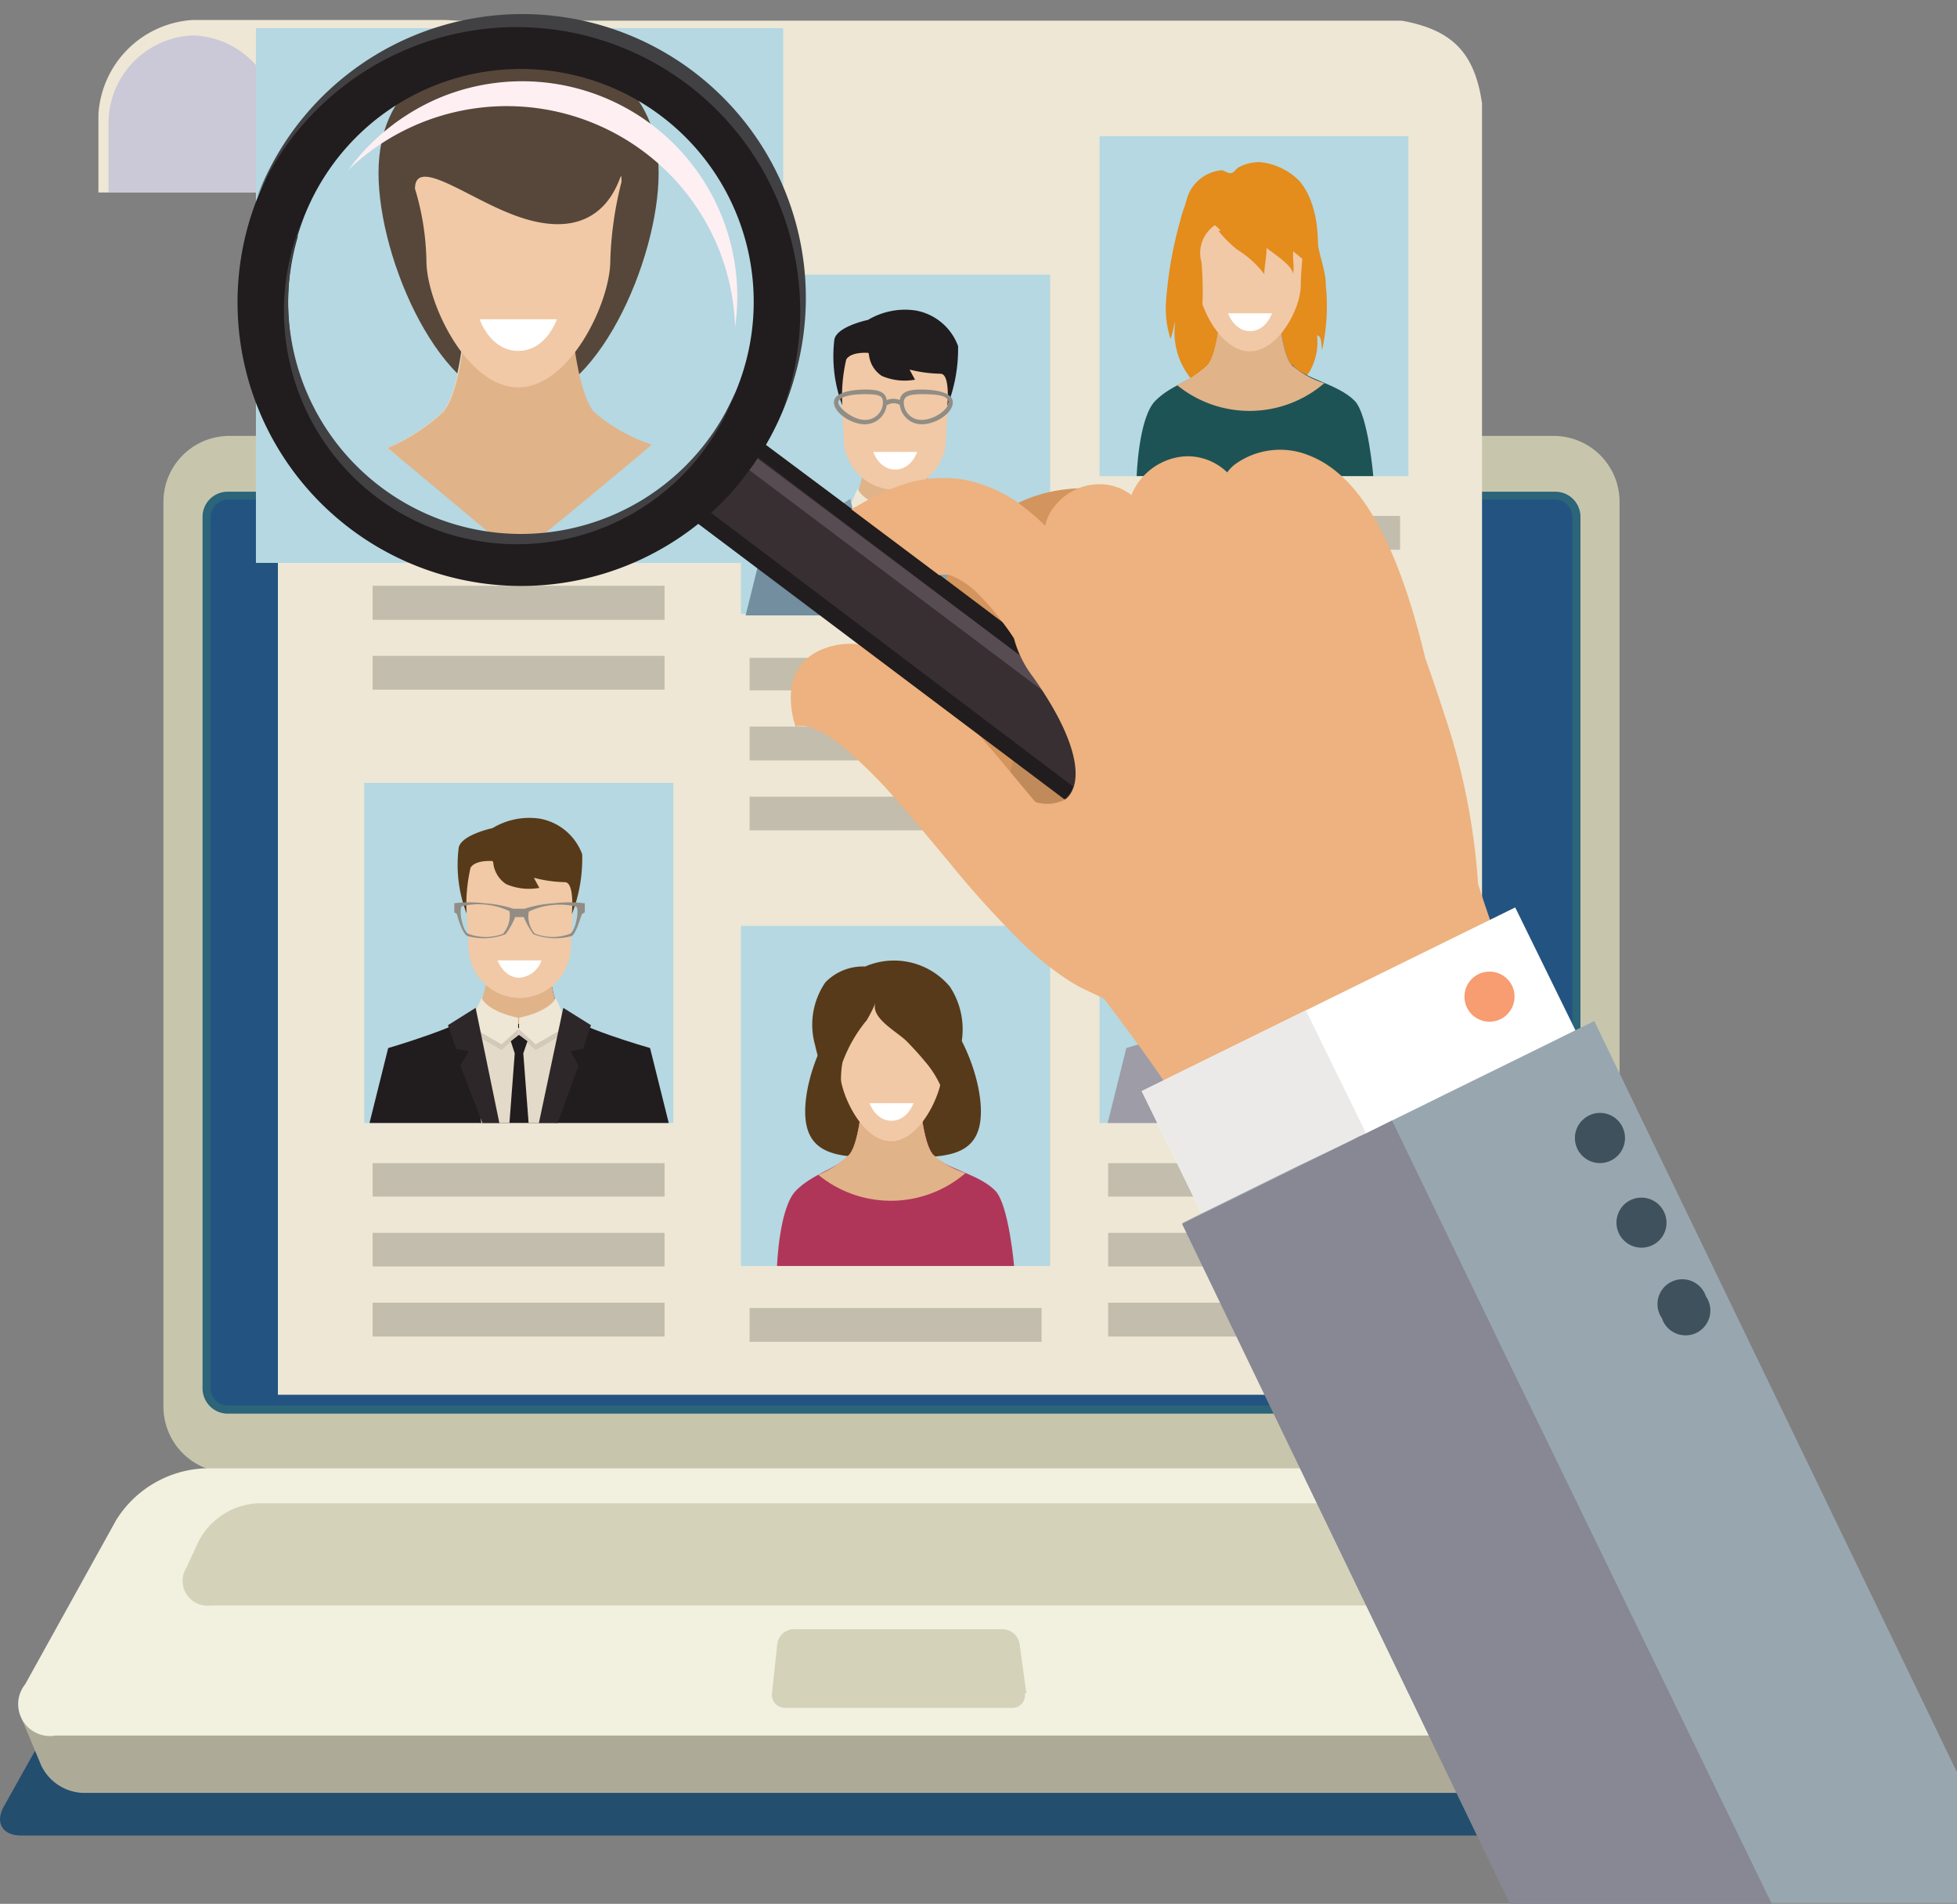 <svg id="Livello_1" data-name="Livello 1" xmlns="http://www.w3.org/2000/svg" viewBox="0 0 89.08 86.65"><rect x="0" y="0" width="89.08" height="86.65" fill="#808080" stroke="none"/><defs><clipPath id="clip-path" transform="translate(-404.35 -322.06)"><path class="cls-1" d="M416 323.34h24v24.34h-24z"/></clipPath><clipPath id="clip-path-2" transform="translate(-404.35 -322.06)"><path class="cls-1" d="M416.41 335.54A11.54 11.54 0 1 1 428 347.1a11.56 11.56 0 0 1-11.54-11.56"/></clipPath><clipPath id="clip-path-3" transform="translate(-404.35 -322.06)"><path class="cls-1" d="M421.41 324.04h13.19v16.69h-13.19z"/></clipPath><clipPath id="clip-path-5" transform="translate(-404.35 -322.06)"><path class="cls-1" d="M421.41 335.17h13.19v9.73h-13.19z"/></clipPath><clipPath id="clip-path-7" transform="translate(-404.35 -322.06)"><path class="cls-1" d="M417.93 335.17h20.14v12.52h-20.14z"/></clipPath><clipPath id="clip-path-9" transform="translate(-404.35 -322.06)"><path class="cls-1" d="M421.41 335.17h13.19v12.52h-13.19z"/></clipPath><clipPath id="clip-path-11" transform="translate(-404.35 -322.06)"><path class="cls-1" d="M422.8 329.6h10.42V340H422.8z"/></clipPath><clipPath id="clip-path-13" transform="translate(-404.35 -322.06)"><path class="cls-1" d="M425.57 336.56h4.17v2.08h-4.17z"/></clipPath><clipPath id="clip-path-15" transform="translate(-404.35 -322.06)"><path class="cls-1" d="M422.8 332h10.42v3.86H422.8z"/></clipPath><clipPath id="clip-path-17" transform="translate(-404.35 -322.06)"><path class="cls-1" d="M457.52 368h35.92v40.71h-35.92z"/></clipPath><clipPath id="clip-path-18" transform="translate(-404.35 -322.06)"><path class="cls-1" d="M457.52 372.72h27.78v35.98h-27.78z"/></clipPath><style>.cls-1{fill:none}.cls-6{fill:#d4d2b9}.cls-9{fill:#eee7d5}.cls-11{fill:#b5d8e2}.cls-12{fill:#211c1d}.cls-13{fill:#e1b389}.cls-14{fill:#e3dac9}.cls-15{fill:#d3c9b9}.cls-16{fill:#f1c9a6}.cls-17{fill:#573a19}.cls-18{fill:#918d85}.cls-19{fill:#eee7d6}.cls-20{fill:#2e2729}.cls-21{fill:#fff}.cls-22{fill:#e48c1c}.cls-23{fill:#dcd5c3}.cls-26{fill:#728e9f}.cls-27{fill:#82a1b2}.cls-28{fill:#9d9ca7}.cls-29{fill:#56473a}.cls-30{fill:#afadb9}.cls-31{fill:#c2bdac}.cls-33{clip-path:url(#clip-path-2)}.cls-45{fill:#edb27f}.cls-48{fill:#414042}.cls-55{fill:#40515e}</style></defs><path d="M484.55 405.6h-79.24c-.85 0-1.2-.59-.78-1.33l5.3-9.47a2.9 2.9 0 0 1 2.28-1.34h65.64a2.91 2.91 0 0 1 2.25 1.34l5.3 9.47c.41.74.06 1.33-.78 1.33" transform="translate(-404.35 -322.06)" style="fill:#234e6e"/><path d="M478.05 386.08a3 3 0 0 1-3 3h-60.26a3 3 0 0 1-3-3V344.9a3 3 0 0 1 3-3h60.28a3 3 0 0 1 3 3v41.18" transform="translate(-404.35 -322.06)" style="fill:#c7c6ad"/><path d="M483.62 402.42a2.18 2.18 0 0 1-1.85 1.24h-73.68a2.2 2.2 0 0 1-1.86-1.24l-.81-1.94a.83.83 0 0 1 .82-1.23h77.38a.83.83 0 0 1 .82 1.23l-.82 1.94" transform="translate(-404.35 -322.06)" style="fill:#adab98"/><path d="M484.35 398.71c.72 1.28.1 2.34-1.38 2.34h-76.09a1.45 1.45 0 0 1-1.38-2.34l4.14-7.47a5 5 0 0 1 4-2.35h62.63a5 5 0 0 1 4 2.35l4.13 7.47" transform="translate(-404.35 -322.06)" style="fill:#f2f1e0"/><path class="cls-6" d="M477.51 393.5c.53.89.12 1.63-.92 1.63h-62.65a1.13 1.13 0 0 1-1.1-1.73l.55-1.19a3.22 3.22 0 0 1 2.68-1.73h57.73a3.72 3.72 0 0 1 2.87 1.63l.84 1.39M451 399.13a.57.57 0 0 1-.58.66h-10.33a.59.59 0 0 1-.6-.66l.24-2.24a.77.77 0 0 1 .74-.68H450a.8.8 0 0 1 .76.67l.31 2.25" transform="translate(-404.35 -322.06)"/><path d="M476.1 385.26a1 1 0 0 1-1 .95h-60.38a1 1 0 0 1-1-.95v-39.69a1 1 0 0 1 1-.95h60.42a1 1 0 0 1 1 .95v39.69" transform="translate(-404.35 -322.06)" style="fill:#235481"/><path d="M476.1 385.26h-.18a.78.78 0 0 1-.78.77h-60.42a.78.78 0 0 1-.78-.77v-39.69a.79.79 0 0 1 .78-.77h60.42a.79.79 0 0 1 .78.77v39.69h.37v-39.69a1.14 1.14 0 0 0-1.15-1.13h-60.42a1.14 1.14 0 0 0-1.15 1.13v39.69a1.15 1.15 0 0 0 1.15 1.14h60.42a1.15 1.15 0 0 0 1.15-1.14h-.19" transform="translate(-404.35 -322.06)" style="fill:#2c6479"/><path class="cls-9" d="M428.53 330.82v-3.9a4 4 0 0 0-3.94-3.95h-11.47a4.58 4.58 0 0 0-4.29 4.3v3.55h19.7" transform="translate(-404.35 -322.06)"/><path d="M417 330.82v-3.21a4 4 0 0 0-3.94-3.94h.16a4 4 0 0 0-3.93 3.94v3.21H417" transform="translate(-404.35 -322.06)" style="fill:#cbc8d7"/><path class="cls-9" d="M471.81 326.72v58.82H417V323h51.15c2.33.42 3.32 1.48 3.66 3.75" transform="translate(-404.35 -322.06)"/><path class="cls-11" d="M435 357.69h-14.07v15.48H435v-15.48" transform="translate(-404.35 -322.06)"/><path class="cls-12" d="M429.89 368.1c-.55-.64-.64-3.11-.64-3.11h-2.54s-.1 2.47-.64 3.11-4.05 1.66-4.05 1.66l-.85 3.41h13.62l-.85-3.41s-3.52-1-4.05-1.66" transform="translate(-404.35 -322.06)"/><path class="cls-13" d="M428.88 368.76a4.62 4.62 0 0 0 1.42-.35 1.21 1.21 0 0 1-.41-.31c-.55-.64-.64-3.11-.64-3.11h-2.54a9.06 9.06 0 0 1-.58 3 4.93 4.93 0 0 0 2.75.73" transform="translate(-404.35 -322.06)"/><path class="cls-14" d="M430.06 368.27a8.25 8.25 0 0 1-1.11.35c-.29.08-.63.16-1 .23l-1-.23a9.74 9.74 0 0 1-1.1-.35 3.92 3.92 0 0 1-.48.27 17.25 17.25 0 0 0 .63 1.8c.2.73.14 2.09.26 2.83h3.35c.13-.74.06-2.1.27-2.83a17.25 17.25 0 0 0 .63-1.8 4.14 4.14 0 0 1-.49-.27" transform="translate(-404.35 -322.06)"/><path class="cls-15" d="M429.67 367.7c-.31.69-1.69.94-1.69.94v.53l.75.68 1.2-.69v-.78l-.3-.68M426.29 367.7l-.31.68v.78l1.2.69.75-.68v-.53s-1.38-.25-1.68-.94" transform="translate(-404.35 -322.06)"/><path class="cls-16" d="M428 367.48a2.36 2.36 0 0 0 2.33-2.18c0-.94.29-3.75.29-3.75 0-.79-1.83-1.43-2.62-1.43s-2.61.64-2.61 1.43c0 0 .29 2.81.29 3.75a2.35 2.35 0 0 0 2.32 2.18" transform="translate(-404.35 -322.06)"/><path class="cls-17" d="M426.8 361.3a1.32 1.32 0 0 0 .59 1 2.62 2.62 0 0 0 1.51.17l-.25-.46a6 6 0 0 0 1.41.2c.46 0 .32 1.46.32 1.46a7 7 0 0 0 .47-2.73 2.53 2.53 0 0 0-1.93-1.62 3.24 3.24 0 0 0-2.15.43s-1.42.3-1.54.89a6.22 6.22 0 0 0 .36 3 7.35 7.35 0 0 1 .18-2.09c.23-.37 1-.3 1-.3" transform="translate(-404.35 -322.06)"/><path class="cls-18" d="M430.32 364.55a2.23 2.23 0 0 1-1.63 0 1.2 1.2 0 0 1-.27-1 3.29 3.29 0 0 1 2.15-.23c.15.03.03 1-.25 1.23Zm-3.05 0a2.23 2.23 0 0 1-1.63 0c-.29-.23-.41-1.2-.25-1.25a3.31 3.31 0 0 1 2.15.23 1.28 1.28 0 0 1-.27 1Zm3.66-1.38a5.43 5.43 0 0 0-1.36 0 5.29 5.29 0 0 0-1.34.25h-.51a5.27 5.27 0 0 0-1.33-.25 5.43 5.43 0 0 0-1.36 0v.41l.12.08c0 .05.23.87.47 1a2.8 2.8 0 0 0 1.74-.08 3.35 3.35 0 0 0 .44-.78h.39a3.79 3.79 0 0 0 .44.78 2.83 2.83 0 0 0 1.75.08c.23-.16.43-1 .47-1l.12-.08v-.41" transform="translate(-404.35 -322.06)"/><path class="cls-19" d="m426.29 367.44-.31.67v.79l1.2.69.75-.68v-.53s-1.38-.25-1.68-.94M429.67 367.44c-.31.69-1.69.94-1.69.94v.53l.75.68 1.2-.69v-.79l-.3-.67" transform="translate(-404.35 -322.06)"/><path class="cls-12" d="m428.17 370 .19-.55-.39-.29-.37.29.18.55-.24 3.16h.87l-.24-3.16" transform="translate(-404.35 -322.06)"/><path class="cls-20" d="m427.08 373.17-1.08-5.24-1.26.79.37 1.08.57.1-.37.67 1 2.6h.86M428.88 373.17l1.11-5.24 1.26.79-.36 1.08-.57.1.36.67-.95 2.6h-.85" transform="translate(-404.35 -322.06)"/><path class="cls-21" d="M427 365.77s.27.79 1 .79a1.16 1.16 0 0 0 1-.79h-2" transform="translate(-404.35 -322.06)"/><path class="cls-11" d="M468.46 328.26H454.4v15.47h14.06v-15.47" transform="translate(-404.35 -322.06)"/><path class="cls-22" d="M458.41 331.19a3.43 3.43 0 0 0-.33.89 18.32 18.32 0 0 0-.66 3.81 4.53 4.53 0 0 0 .21 1.59c.1-.23.13-.55.22-.8a3.32 3.32 0 0 0 .88 2.8 3.23 3.23 0 0 0 3.54.88 3.66 3.66 0 0 0 1.71-1.42 2.71 2.71 0 0 0 .32-1.62c.25.06.17.46.23.66a9.22 9.22 0 0 0 .17-2.92c0-.69-.3-1.34-.38-2a4.73 4.73 0 0 0-.33-1.67 1.6 1.6 0 0 0-1.18-.72 2.15 2.15 0 0 0-.91-.07c-.34.08-.57.5-.84.52s-.65-.37-.88-.49a1.39 1.39 0 0 0-1-.12 1.43 1.43 0 0 0-.79.7" transform="translate(-404.35 -322.06)"/><path class="cls-23" d="M464.63 339.5a5.22 5.22 0 0 1-6.71.08 4.64 4.64 0 0 0 1.41-.91c.53-.65.63-3.12.63-3.12h2.55s.09 2.47.63 3.12a4.14 4.14 0 0 0 1.49.83" transform="translate(-404.35 -322.06)"/><path d="M463.14 338.67c-.54-.65-.63-3.12-.63-3.12H460s-.1 2.47-.63 3.12-1.68.86-2.44 1.64-.84 3.42-.84 3.42h10.77s-.23-2.78-.84-3.42c-.76-.78-2.3-1-2.84-1.64" transform="translate(-404.35 -322.06)" style="fill:#1e5355"/><path class="cls-13" d="M464.63 339.5a5.22 5.22 0 0 1-6.71.08 4.64 4.64 0 0 0 1.41-.91c.53-.65.63-3.12.63-3.12h2.55s.09 2.47.63 3.12a4.14 4.14 0 0 0 1.49.83" transform="translate(-404.35 -322.06)"/><path class="cls-16" d="M461.23 338.05c1.31 0 2.33-1.95 2.33-3s.28-2.94.28-2.94c0-.79-1.82-1.43-2.61-1.43s-2.61.64-2.61 1.43c0 0 .29 2 .29 2.94s1 3 2.32 3" transform="translate(-404.35 -322.06)"/><path class="cls-22" d="M459.81 332.56a5.11 5.11 0 0 0 .87.87 4.47 4.47 0 0 1 1.22 1.11c0-.4.11-.78.1-1.2.15.14 1.38.92 1.16 1.23.16-.23 0-.77.06-1.07l.42.35a1.17 1.17 0 0 1 .23.51c.06.5-.13 1.05-.07 1.57.68-1.49.86-4.29-.31-5.64a2.93 2.93 0 0 0-1.78-.85 1.94 1.94 0 0 0-1 .25c-.13.09-.19.24-.34.25s-.29-.12-.41-.13a1.81 1.81 0 0 0-1.59 1.32 6.85 6.85 0 0 0 0 4.06 2.66 2.66 0 0 0 .67 1.4 14.94 14.94 0 0 0 0-2.59 1.53 1.53 0 0 1 .61-1.69 2.11 2.11 0 0 1 .27.25" transform="translate(-404.35 -322.06)"/><path class="cls-21" d="M460.25 336.32s.27.81 1 .81 1-.81 1-.81h-2" transform="translate(-404.35 -322.06)"/><path class="cls-11" d="M452.15 364.2h-14.07v15.48h14.07V364.2" transform="translate(-404.35 -322.06)"/><path class="cls-17" d="M441 372.65c0-2.2 1.78-5.84 4-5.84s4 3.64 4 5.84-1.78 2.09-4 2.09-4 .09-4-2.09" transform="translate(-404.35 -322.06)"/><path class="cls-23" d="M448.3 375.45a5.21 5.21 0 0 1-6.7.08 4.66 4.66 0 0 0 1.41-.92c.53-.64.63-3.11.63-3.11h2.54s.1 2.47.64 3.11a4 4 0 0 0 1.48.84" transform="translate(-404.35 -322.06)"/><path d="M446.82 374.61c-.54-.64-.64-3.11-.64-3.11h-2.54s-.1 2.47-.63 3.11-1.68.86-2.44 1.65-.85 3.42-.85 3.42h10.79s-.24-2.78-.85-3.42c-.76-.79-2.31-1-2.84-1.65" transform="translate(-404.35 -322.06)" style="fill:#b03659"/><path class="cls-13" d="M448.3 375.45a5.21 5.21 0 0 1-6.7.08 4.66 4.66 0 0 0 1.41-.92c.53-.64.63-3.11.63-3.11h2.54s.1 2.47.64 3.11a4 4 0 0 0 1.48.84" transform="translate(-404.35 -322.06)"/><path class="cls-16" d="M444.91 374c1.31 0 2.33-2.15 2.33-3.19a24.47 24.47 0 0 1 .28-2.74c0-.79-1.83-1.43-2.61-1.43s-2.61.64-2.61 1.43a24.47 24.47 0 0 1 .28 2.74c0 1 1 3.19 2.33 3.19" transform="translate(-404.35 -322.06)"/><path class="cls-17" d="M443.78 368.53a6.15 6.15 0 0 0 .43-.85c-.28.7 1 1.35 1.41 1.77s.61.65.9 1a4.43 4.43 0 0 1 .93 1.91 2.67 2.67 0 0 1 .22-.75c.05-.23.1-.47.16-.71a11.53 11.53 0 0 0 .27-1.3 3.53 3.53 0 0 0-.51-2.63 3.31 3.31 0 0 0-3.86-.92 2.38 2.38 0 0 0-1.81.72 3.4 3.4 0 0 0-.47 2.85 8 8 0 0 0 .48 1.48 4.77 4.77 0 0 0 .63 1.47c.13-.72 0-1.45.14-2.16a6.51 6.51 0 0 1 1.08-1.89" transform="translate(-404.35 -322.06)"/><path class="cls-21" d="M443.93 372.27s.27.8 1 .8 1-.8 1-.8h-2" transform="translate(-404.35 -322.06)"/><path class="cls-11" d="M452.15 334.56h-14.07V350h14.07v-15.44" transform="translate(-404.35 -322.06)"/><path class="cls-26" d="M447 345c-.53-.64-.63-3.11-.63-3.11h-2.54s-.1 2.47-.64 3.11-4.05 1.65-4.05 1.65l-.85 3.42h13.62l-.85-3.42s-3.52-1-4.06-1.65" transform="translate(-404.35 -322.06)"/><path class="cls-13" d="M446 345.63a4.62 4.62 0 0 0 1.43-.35 1.75 1.75 0 0 1-.43-.28c-.53-.64-.63-3.11-.63-3.11h-2.54a9 9 0 0 1-.58 3 4.87 4.87 0 0 0 2.74.74" transform="translate(-404.35 -322.06)"/><path class="cls-14" d="M447.16 345.14a7.16 7.16 0 0 1-1.1.34c-.3.08-.63.17-1 .24s-.68-.16-1-.24a7.61 7.61 0 0 1-1.11-.34 3.92 3.92 0 0 1-.48.27 15.21 15.21 0 0 0 .63 1.8c.21.73.14 2.09.27 2.83h3.35c.12-.74.05-2.1.26-2.83a17.25 17.25 0 0 0 .63-1.8 5.14 5.14 0 0 1-.49-.27" transform="translate(-404.35 -322.06)"/><path class="cls-15" d="M446.77 344.56c-.3.7-1.68.95-1.68.95v.49l.75.68L447 346v-.79l-.3-.68M443.39 344.56l-.31.68.05.79 1.19.69.75-.68v-.53s-1.38-.25-1.68-.95" transform="translate(-404.35 -322.06)"/><path class="cls-16" d="M445.08 344.35a2.36 2.36 0 0 0 2.33-2.18c0-.94.28-3.76.28-3.76 0-.78-1.83-1.42-2.61-1.42s-2.61.64-2.61 1.42c0 0 .29 2.82.29 3.76a2.35 2.35 0 0 0 2.32 2.18" transform="translate(-404.35 -322.06)"/><path class="cls-12" d="M443.9 338.17a1.32 1.32 0 0 0 .59 1 2.62 2.62 0 0 0 1.51.17l-.25-.46a6.22 6.22 0 0 0 1.41.19c.46 0 .31 1.47.31 1.47a7.1 7.1 0 0 0 .49-2.73 2.53 2.53 0 0 0-1.94-1.62 3.3 3.3 0 0 0-2.16.43s-1.41.29-1.53.89a6.35 6.35 0 0 0 .36 3 7.35 7.35 0 0 1 .18-2.09c.23-.37 1-.3 1-.3" transform="translate(-404.35 -322.06)"/><path class="cls-19" d="m443.39 344.3-.31.68.05.79 1.19.69.75-.68v-.53s-1.38-.25-1.68-.95M446.77 344.3c-.3.7-1.68.95-1.68.95v.53l.75.68 1.19-.69v-.79l-.3-.68" transform="translate(-404.35 -322.06)"/><path class="cls-26" d="m445.27 346.88.19-.55-.38-.29-.38.29.19.55-.24 3.16h.87l-.25-3.16" transform="translate(-404.35 -322.06)"/><path class="cls-27" d="m444.18 350-1.12-5.24-1.25.78.36 1.09.57.09-.36.68.95 2.6h.85M446 350l1.11-5.24 1.26.78-.36 1.09-.57.09.37.68-1 2.6H446" transform="translate(-404.35 -322.06)"/><path class="cls-21" d="M444.1 342.63s.26.8 1 .8 1-.8 1-.8h-2" transform="translate(-404.35 -322.06)"/><path class="cls-18" d="M443.72 340c-.75 0-1.21.15-1.21.38s.65.79 1.21.79a.8.8 0 0 0 .82-.79c0-.29-.13-.38-.82-.38Zm0 1.37c-.64 0-1.41-.53-1.41-1s.89-.58 1.41-.58 1 .05 1 .58a1 1 0 0 1-1 1M446.3 340c-.67 0-.81.14-.81.38a.79.79 0 0 0 .81.79c.57 0 1.22-.47 1.22-.79s-.47-.38-1.22-.38Zm0 1.37a1 1 0 0 1-1-1c0-.53.52-.58 1-.58s1.42.08 1.42.58-.77 1-1.42 1" transform="translate(-404.35 -322.06)"/><path class="cls-18" d="m444.73 340.49-.13-.16a.78.78 0 0 1 .83 0l-.1.17a.56.56 0 0 0-.6 0" transform="translate(-404.35 -322.06)"/><path class="cls-11" d="M468.46 357.69H454.4v15.48h14.06v-15.48" transform="translate(-404.35 -322.06)"/><path class="cls-28" d="M463.48 368.1c-.54-.64-.63-3.11-.63-3.11h-2.54s-.1 2.47-.64 3.11-4.05 1.66-4.05 1.66l-.85 3.41h13.62l-.85-3.41s-3.52-1-4.06-1.66" transform="translate(-404.35 -322.06)"/><path class="cls-13" d="M462.47 368.76a4.62 4.62 0 0 0 1.43-.35 1.38 1.38 0 0 1-.42-.31c-.54-.64-.63-3.11-.63-3.11h-2.54a9.06 9.06 0 0 1-.58 3 4.92 4.92 0 0 0 2.74.73" transform="translate(-404.35 -322.06)"/><path class="cls-14" d="M463.66 368.27a8.61 8.61 0 0 1-1.1.35l-1 .23c-.35-.07-.68-.15-1-.23a8.72 8.72 0 0 1-1.11-.35 3.92 3.92 0 0 1-.48.27 15.21 15.21 0 0 0 .63 1.8c.2.73.14 2.09.26 2.83h3.36c.12-.74.05-2.1.26-2.83a17.25 17.25 0 0 0 .63-1.8 4.14 4.14 0 0 1-.49-.27" transform="translate(-404.35 -322.06)"/><path class="cls-15" d="M463.27 367.7c-.31.69-1.68.94-1.68.94v.53l.75.68 1.19-.69v-.78l-.3-.68M459.89 367.7l-.31.68v.78l1.2.69.75-.68v-.53s-1.38-.25-1.68-.94" transform="translate(-404.35 -322.06)"/><path class="cls-16" d="M461.58 367.48a2.35 2.35 0 0 0 2.32-2.18c0-.94.29-3.75.29-3.75 0-.79-1.83-1.43-2.61-1.43s-2.61.64-2.61 1.43c0 0 .29 2.81.29 3.75a2.35 2.35 0 0 0 2.32 2.18" transform="translate(-404.35 -322.06)"/><path class="cls-29" d="M460.35 361.82c.48.15.89.71 1.29 1a2.14 2.14 0 0 0-.2-.75 7.48 7.48 0 0 1 1 .73 1.26 1.26 0 0 1-.06-.51c.22.13.39.34.6.47 0-.53.28-.31.55-.09a1 1 0 0 1 .4 1.05c.07-.65.46-1.32.58-2 .17-.92-.88-1-1.29-1.53h.47c-.21-.29-.89-.35-1.24-.39a4 4 0 0 1 .6-.15 2.63 2.63 0 0 0-1.4-.19c.21-.13.72-.26.76-.51a4.93 4.93 0 0 0-2.69.78 3.23 3.23 0 0 0-.95.68c-.26.32-.05.75 0 1.15a6.17 6.17 0 0 0 .23 1.54 3.37 3.37 0 0 1 .19.59c0-.7-.14-1.87.9-1.9a.77.77 0 0 1 .26 0" transform="translate(-404.35 -322.06)"/><path class="cls-19" d="m459.89 367.44-.31.67v.79l1.2.69.75-.68v-.53s-1.38-.25-1.68-.94M463.27 367.44c-.31.69-1.68.94-1.68.94v.53l.75.68 1.19-.69v-.79l-.3-.67" transform="translate(-404.35 -322.06)"/><path class="cls-28" d="m461.77 370 .19-.55-.38-.29-.38.29.19.55-.25 3.16h.86l-.25-3.16" transform="translate(-404.35 -322.06)"/><path class="cls-30" d="m460.68 373.17-1.12-5.24-1.25.79.36 1.08.57.1-.36.67.95 2.6h.85M462.48 373.17l1.11-5.24 1.26.79-.37 1.08-.56.1.36.67-.95 2.6h-.85" transform="translate(-404.35 -322.06)"/><path class="cls-21" d="M460.6 365.77s.26.79 1 .79 1-.79 1-.79h-2" transform="translate(-404.35 -322.06)"/><path class="cls-31" d="M434.6 347.08h-13.29v-1.54h13.29v1.54M434.6 350.27h-13.29v-1.55h13.29v1.55M434.6 353.45h-13.29v-1.54h13.29v1.54M468.08 347.08h-13.29v-1.54h13.29v1.54M468.08 350.27h-13.29v-1.55h13.29v1.55M468.08 353.45h-13.29v-1.54h13.29v1.54M451.76 353.48h-13.29V352h13.29v1.53M451.76 356.67h-13.29v-1.54h13.29v1.54M451.76 359.85h-13.29v-1.53h13.29v1.53M434.6 376.52h-13.29V375h13.29v1.54M434.6 379.7h-13.29v-1.53h13.29v1.53M434.6 382.89h-13.29v-1.54h13.29v1.54M468.08 376.52h-13.29V375h13.29v1.54M468.08 379.7h-13.29v-1.53h13.29v1.53M468.08 382.89h-13.29v-1.54h13.29v1.54M451.76 383.13h-13.29v-1.54h13.29v1.54" transform="translate(-404.35 -322.06)"/><g class="cls-33" style="clip-path:url(#clip-path)"><path class="cls-11" d="M441 322.06h-25.35v27.86H441v-27.86" transform="translate(-404.35 -322.06)"/></g><g class="cls-33" style="clip-path:url(#clip-path-3)"><path class="cls-29" d="M421.58 329.94c0 3.95 2.86 10.5 6.38 10.5s6.37-6.55 6.37-10.5-2.85-5.67-6.37-5.67-6.38 1.72-6.38 5.67" transform="translate(-404.35 -322.06)"/></g><g class="cls-33" style="clip-path:url(#clip-path-5)"><path class="cls-23" d="M434 342.31a9.4 9.4 0 0 1-12.06.14 8.51 8.51 0 0 0 2.53-1.64c1-1.16 1.14-5.61 1.14-5.61h4.58s.17 4.45 1.14 5.61a7.65 7.65 0 0 0 2.67 1.5" transform="translate(-404.35 -322.06)"/></g><g style="clip-path:url(#clip-path-7)"><path d="M431.37 340.81c-1-1.16-1.14-5.61-1.14-5.61h-4.58s-.18 4.45-1.14 5.61-3 1.54-4.38 3c-1.1 1.14-1.53 6.15-1.53 6.15H438s-.43-5-1.53-6.15c-1.37-1.42-4.14-1.8-5.11-3" transform="translate(-404.35 -322.06)" style="fill:#991b21" class="cls-33"/></g><g class="cls-33" style="clip-path:url(#clip-path-9)"><path class="cls-13" d="M434 342.31c-1.64 1.41-6.11 5.06-6.11 5.06l-5.89-4.92a8.51 8.51 0 0 0 2.53-1.64c1-1.16 1.14-5.61 1.14-5.61h4.58s.17 4.45 1.14 5.61a7.65 7.65 0 0 0 2.67 1.5" transform="translate(-404.35 -322.06)"/></g><g class="cls-33" style="clip-path:url(#clip-path-11)"><path class="cls-16" d="M427.94 339.69c2.35 0 4.19-3.87 4.19-5.76a16.29 16.29 0 0 1 .51-3.59c0-1.41-.15 3.48-5.17 1.4-2-.81-4.23-2.51-4.23-1.09a12 12 0 0 1 .52 3.28c0 1.89 1.83 5.76 4.18 5.76" transform="translate(-404.35 -322.06)"/></g><g class="cls-33" style="clip-path:url(#clip-path-13)"><path class="cls-21" d="M426.18 336.59s.48 1.44 1.76 1.44 1.76-1.44 1.76-1.44h-3.52" transform="translate(-404.35 -322.06)"/></g><g style="clip-path:url(#clip-path-15)"><path d="M430.47 335.29a2 2 0 0 1-1.64-.76 1.8 1.8 0 0 1-.36-1.08v-.29c.06-.13.59-.61 1.86-.61a4.65 4.65 0 0 1 2 .36s.07 2.35-1.86 2.38Zm-3.53-.76a1.94 1.94 0 0 1-1.63.76c-1.94 0-1.94-2.38-1.94-2.38a4.65 4.65 0 0 1 2.05-.36c1.28 0 1.8.48 1.86.61v.29a1.8 1.8 0 0 1-.34 1.08Zm5.8-1.74a3.52 3.52 0 0 0-2.14-.52c-1.53 0-2.33.64-2.33.93a1.16 1.16 0 0 0-.76 0c0-.29-.81-.93-2.34-.93a3.43 3.43 0 0 0-2.13.52h-.07v.43l.25.17a2.18 2.18 0 0 0 2 2 2.23 2.23 0 0 0 1.91-.72 1.87 1.87 0 0 0 .41-1.21.9.9 0 0 1 .74 0 1.85 1.85 0 0 0 .4 1.21 2.24 2.24 0 0 0 1.92.72 2.18 2.18 0 0 0 2-2l.25-.17v-.43h-.06" transform="translate(-404.35 -322.06)" style="fill:#a81f25" class="cls-33"/></g><path d="M472.4 383.34a2 2 0 0 1-2.35-2.42c-.21-1.13-2.35-4.65-4.07-7.5-3.16-5.21-7.09-11.7-8.94-17.7a16 16 0 0 0-1.65-4 25 25 0 0 0-2.43 7.43 2 2 0 1 1-3.91-.74 43.77 43.77 0 0 1 1.25-4.88c.89-2.76 2.26-6 4.91-6.11 3-.17 4.59 3.7 5.63 7.1 1.7 5.53 5.49 11.78 8.54 16.8 3.95 6.53 5.28 8.88 4.42 10.84a2 2 0 0 1-1.4 1.15" transform="translate(-404.35 -322.06)" style="fill:#c18a5a"/><path d="M470.78 380.61a1.91 1.91 0 0 1-1.22-.12 2 2 0 0 1-1.15-2.25c-.24-1-2.1-3.89-3.6-6.23-3.37-5.26-8-12.46-9.43-19.19a15.49 15.49 0 0 0-1.42-4.35c-1 1.18-2.61 4.9-3.58 8.54a2 2 0 1 1-3.85-1c0-.11-.62-4.06.48-6.73 1.81-4.45 4.95-5.07 7.13-5 3.08.08 4.35 4.19 5.13 7.76 1.29 6 5.68 12.87 8.89 17.87s4.89 7.63 4 9.62a2 2 0 0 1-1.4 1.14" transform="translate(-404.35 -322.06)" style="fill:#d4945d"/><path class="cls-45" d="M440.62 355.11h.16a1.13 1.13 0 0 1 .61.11 5.44 5.44 0 0 1 1.52 1 20.42 20.42 0 0 1 2.15 2.14c.78.88 1.62 1.9 2.54 3a44.23 44.23 0 0 0 3.19 3.53 13.77 13.77 0 0 0 2.23 1.81 6.13 6.13 0 0 0 .72.4l.63.3c.33.17.68.31 1 .48a21.59 21.59 0 0 1 3.75 2.41 18.41 18.41 0 0 1 5.25 6.77c.71 1.57 1.2 3.92 3.55 2.55s.91-4.56-.07-6.3a23.29 23.29 0 0 0-5.75-6.79 25.77 25.77 0 0 0-3.73-2.49l-1-.52-1-.45-.24-.12-.2-.1-.25-.12-.27-.17-.29-.2a17.8 17.8 0 0 1-2.31-2.23c-.73-.82-1.42-1.67-2.08-2.45-1.3-1.59-2.48-2.95-3.41-3.89-.47-.46-.86-.82-1.15-1.07l-.44-.37a4.76 4.76 0 0 0-2.12-.93 3.33 3.33 0 0 0-2.18.37 2.21 2.21 0 0 0-1.05 1.51 4.13 4.13 0 0 0 .19 1.86" transform="translate(-404.35 -322.06)"/><path class="cls-12" d="m452.79 358.43-17.51-13.17a.68.68 0 0 1-.13-.95l2-2.71a.68.68 0 0 1 .94-.13l5 3.73 4 3 2.91 2.19c.17.22.34.46.5.71a4.93 4.93 0 0 0 .87 1.76c2.26 3.19 2.23 5 1.45 5.57" transform="translate(-404.35 -322.06)"/><path class="cls-12" d="m463.14 361.14-2 2.7a.66.66 0 0 1-.94.13l-7.38-5.54c.78-.59.81-2.38-1.45-5.57a4.93 4.93 0 0 1-.87-1.76 9.88 9.88 0 0 0-.5-.71l13 9.8a.69.69 0 0 1 .13.95" transform="translate(-404.35 -322.06)"/><path d="M460 363a.67.67 0 0 0 .94-.14l1.17-1.55a.68.68 0 0 0-.14-.95L437.69 342a.69.69 0 0 0-.95.14l-1.16 1.55a.67.67 0 0 0 .13.95L460 363" transform="translate(-404.35 -322.06)" style="fill:#372f32"/><path d="m460 362.93 1.17-1.55a.68.68 0 0 0-.14-.95l-24.28-18.26a.68.68 0 0 1 .92-.11L462 360.31a.68.68 0 0 1 .14.95l-1.17 1.55a.68.68 0 0 1-.92.15" transform="translate(-404.35 -322.06)" style="fill:#574c52"/><path class="cls-12" d="M437.44 340.76a10.59 10.59 0 0 1-19.14-.76 10.65 10.65 0 0 1-.4-7.15v-.08a10.6 10.6 0 1 1 19.52 8Zm2.51-10a12.91 12.91 0 1 0-3.8 15.13c.19-.15.38-.32.56-.48a12.42 12.42 0 0 0 1.78-2 4.8 4.8 0 0 0 .36-.52c.13-.2.26-.4.38-.61a12.94 12.94 0 0 0 .72-11.53" transform="translate(-404.35 -322.06)"/><path class="cls-48" d="M432 346a10.61 10.61 0 0 1-13.81-14.09 10.6 10.6 0 0 0 19.63 8A10.58 10.58 0 0 1 432 346" transform="translate(-404.35 -322.06)"/><path class="cls-48" d="M439.75 331.19a12.89 12.89 0 0 0-23.71-.13 12.91 12.91 0 1 1 23.92 9.7 12.94 12.94 0 0 0-.21-9.57" transform="translate(-404.35 -322.06)"/><path d="M437 333.23a10.41 10.41 0 0 0-16.8-3.43 10 10 0 0 1 4.11-3.27 9.79 9.79 0 0 1 13.5 10.41 10.46 10.46 0 0 0-.81-3.71" transform="translate(-404.35 -322.06)" style="fill:#feeff3"/><path class="cls-45" d="M476.82 380.15a2 2 0 0 1-1.28.92 2 2 0 0 1-.81 0 20.58 20.58 0 0 1-5.57 3v.17a.35.35 0 1 1-.68.07c-2.74.84-5.3.89-6.11-.74 0 0-1.67-4.27-3.48-9.55-.62-1.78-3.64-5.61-4.93-7.38-2.68-3.64-4.23-9.52-3.34-8.67a1.78 1.78 0 0 0 2.21.48c.78-.59.81-2.38-1.45-5.57a4.93 4.93 0 0 1-.87-1.76 9.88 9.88 0 0 0-.5-.71 12.24 12.24 0 0 0-1.08-1.26 3.74 3.74 0 0 0-1.32-.91 1.27 1.27 0 0 0-.51 0l-4-3 .53-.3a10.71 10.71 0 0 1 1.8-.82 5.84 5.84 0 0 1 2.72-.24 6.36 6.36 0 0 1 2.61 1.11 12.55 12.55 0 0 1 1.17 1 2 2 0 0 1 .52-1 2.57 2.57 0 0 1 2.4-.85 2.37 2.37 0 0 1 1 .45 2.84 2.84 0 0 1 2.43-1.76 2.58 2.58 0 0 1 1.93.73 1.8 1.8 0 0 1 .36-.37 3.5 3.5 0 0 1 3.37-.4c2.27.88 4 3.85 5.29 9.24.27.76.56 1.59.85 2.5a30.49 30.49 0 0 1 1.55 7.76c1 3.15 2.23 6.06 3.28 8.6 2 4.8 3.11 7.44 1.95 9.37" transform="translate(-404.35 -322.06)"/><path class="cls-21" d="m459.32 377.85 17-8.37-3-6.12-17 8.36 3 6.13" transform="translate(-404.35 -322.06)"/><path d="m459.32 377.85 7.47-3.68-3-6.13-7.47 3.68 3 6.13" transform="translate(-404.35 -322.06)" style="fill:#ebeae9"/><g style="clip-path:url(#clip-path-17)"><path d="M493.44 402.67v6h-20.36l-14.92-30.94.9-.45.82-.4 3.53-1.74 2.59-1.24.19-.1.33-.15 1.19-.59 1.87-.92.18-.09 4.66-2.29 1.6-.79.9-.44 16.49 34.15" transform="translate(-404.35 -322.06)" style="fill:#98a7af"/></g><g style="clip-path:url(#clip-path-18)"><path d="M485 408.71h-11.92l-14.92-30.94.9-.45.82-.4 3.53-1.74 2.59-1.28.19-.1.33-.15 1.19-.59.14.27.12.26.74 1.53 2.55 5.28 1.06 2.19.31.65L485 408.71" transform="translate(-404.35 -322.06)" style="fill:#878893"/></g><path class="cls-55" d="M478.2 373.35a1.13 1.13 0 0 0-1.52-.52 1.14 1.14 0 1 0 1.52.52" transform="translate(-404.35 -322.06)"/><path d="M473.25 367.12a1.14 1.14 0 1 0-2 1 1.14 1.14 0 0 0 2-1" transform="translate(-404.35 -322.06)" style="fill:#f89c71"/><path class="cls-55" d="M480.09 377.21a1.14 1.14 0 0 0-1.52-.53 1.14 1.14 0 0 0 1 2.05 1.13 1.13 0 0 0 .52-1.52M482 381.06a1.13 1.13 0 1 0-2 1 1.13 1.13 0 1 0 2-1" transform="translate(-404.35 -322.06)"/></svg>